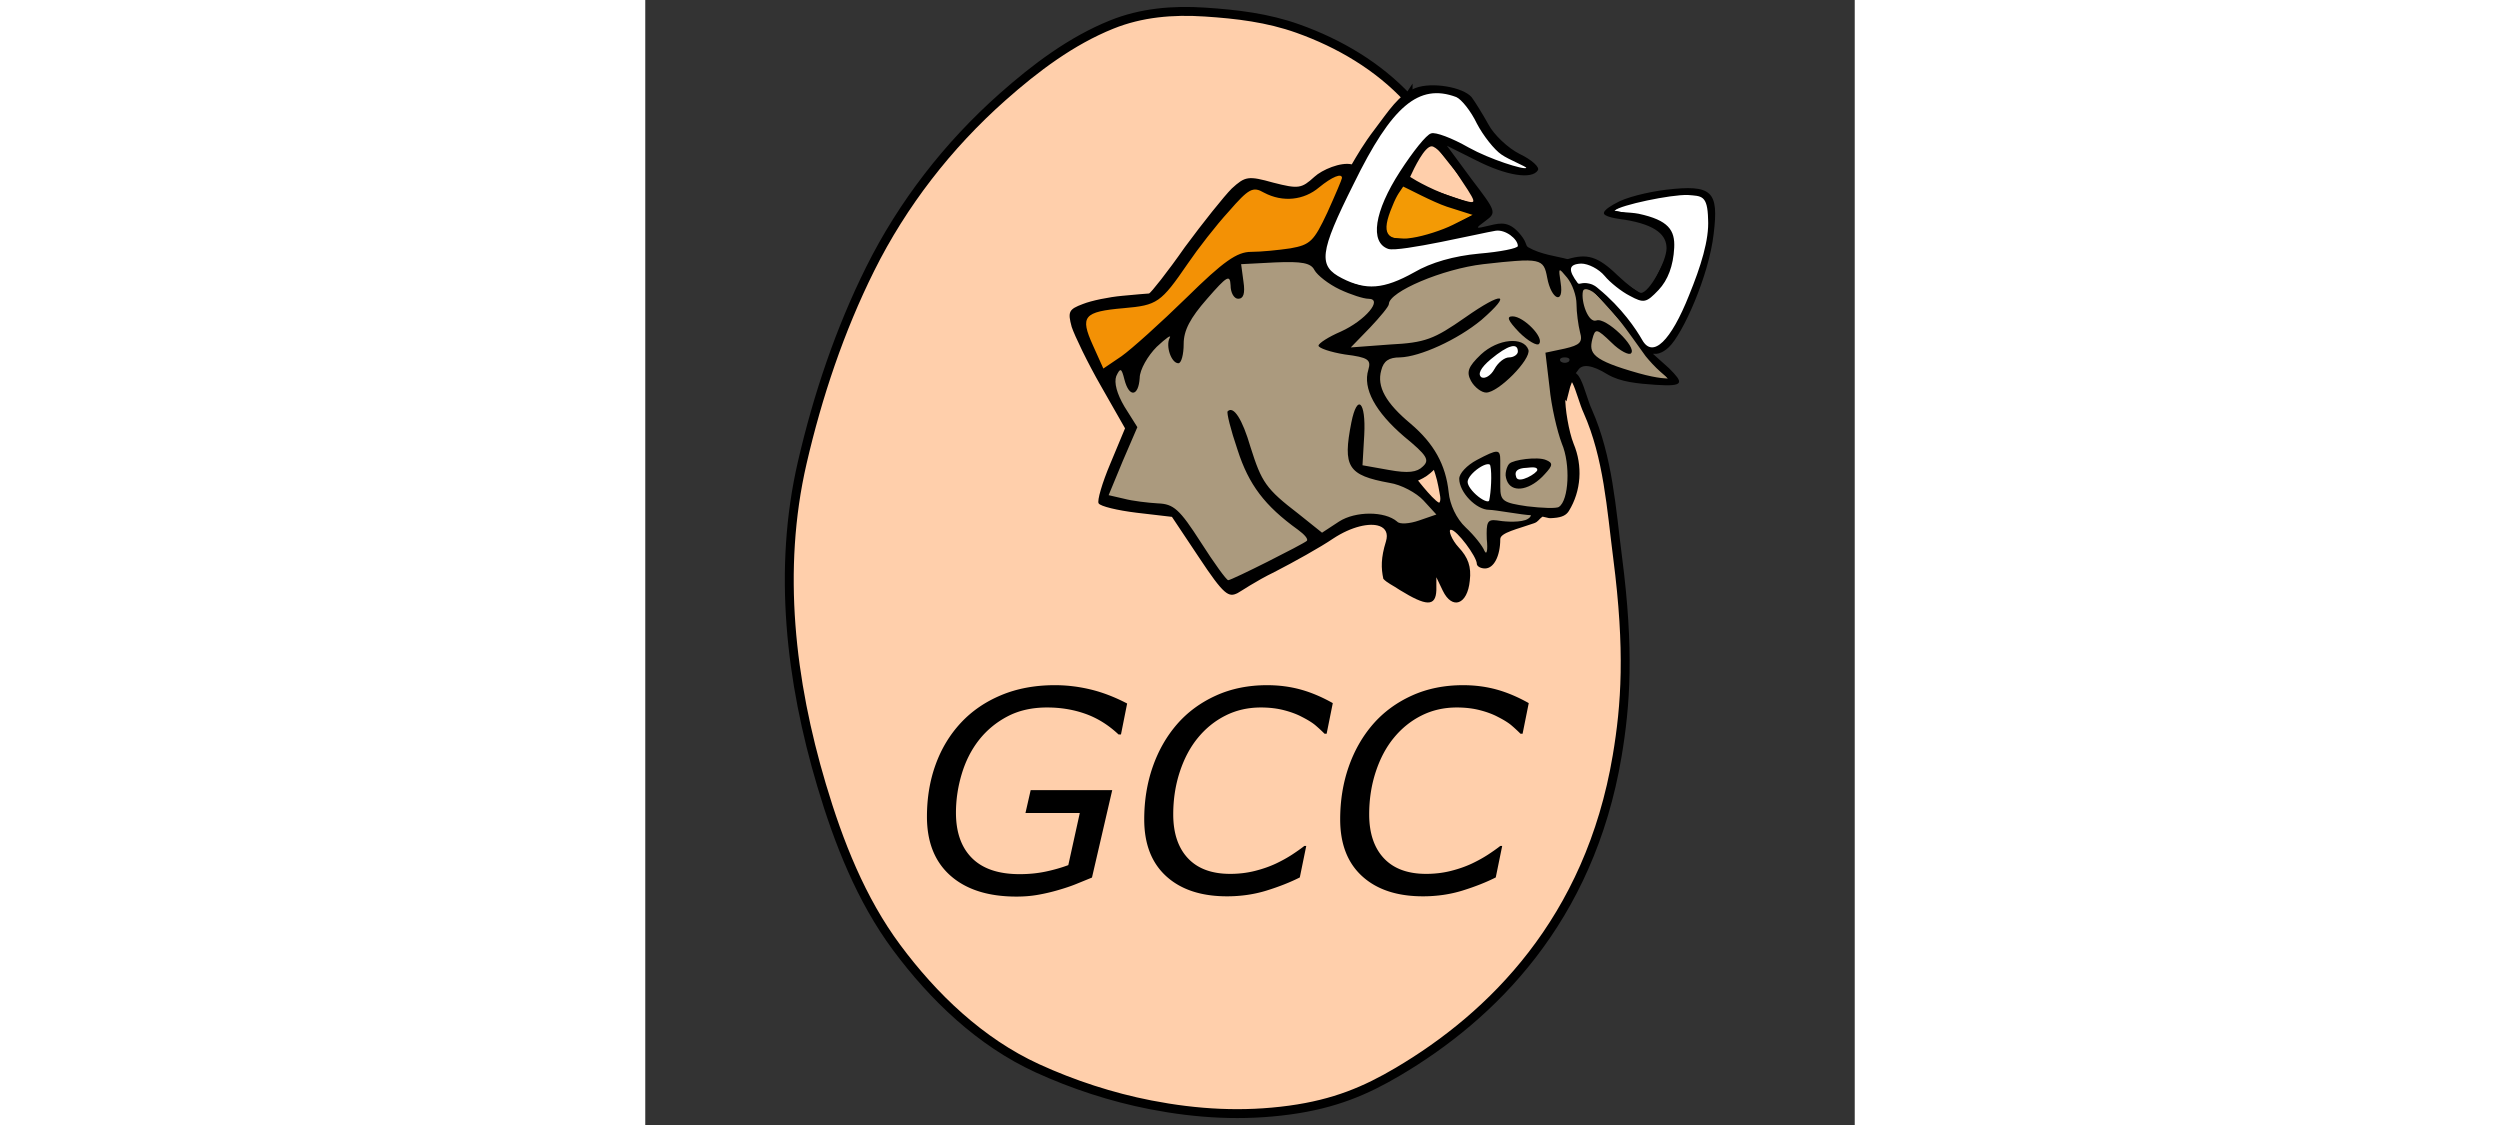 <?xml version="1.0" encoding="UTF-8" standalone="no"?>
<svg
   height="540"
   width="1200"
   version="1.0"
   viewBox="-67.843 -135.038 587.969 546.905"
   id="svg128"
   sodipodi:docname="GNU_Compiler_Collection-Logo.wine.svg"
   inkscape:version="1.1.1 (3bf5ae0d25, 2021-09-20)"
   xmlns:inkscape="http://www.inkscape.org/namespaces/inkscape"
   xmlns:sodipodi="http://sodipodi.sourceforge.net/DTD/sodipodi-0.dtd"
   xmlns="http://www.w3.org/2000/svg"
   xmlns:svg="http://www.w3.org/2000/svg">
  <rect x="-67.843" y="-135.038" width="587.969" height="546.905" fill="#333333" stroke="none"/>
  <defs
     id="defs132" />
  <sodipodi:namedview
     id="namedview130"
     pagecolor="#ffffff"
     bordercolor="#666666"
     borderopacity="1.0"
     inkscape:pageshadow="2"
     inkscape:pageopacity="0.0"
     inkscape:pagecheckerboard="0"
     showgrid="false"
     inkscape:zoom="1.0925"
     inkscape:cx="374.82838"
     inkscape:cy="287.41419"
     inkscape:window-width="1920"
     inkscape:window-height="1131"
     inkscape:window-x="0"
     inkscape:window-y="0"
     inkscape:window-maximized="1"
     inkscape:current-layer="svg128" />
  <g
     fill-rule="evenodd"
     id="g116"
     transform="translate(0,-131.662)">
    <path
       d="m 303,44.525 -20.28,31.012 96.148,111.602 c 4.512,-18.463 7.814,1.677 11.502,9.483 9.878,22.334 11.416,47.222 14.496,71.119 5.83,45.229 3.909,71.701 -0.24,96.382 -13.444,79.974 -61.135,126.653 -106.685,153.529 -15.58,9.193 -30.577,15.62 -52.573,18.622 -22.665,3.092 -44.872,1.868 -67.626,-2.566 -18.784,-3.66 -37.677,-9.828 -55.026,-17.78 C 95.053,503.251 72.219,481.309 54.346,457.238 37.056,433.95 26.15,406.161 17.866,378.315 2.8,327.665 -3.57,273.727 8.448,221.622 c 7.49,-32.48 18.292,-64.643 33.064,-94.3 15.676,-31.471 37.71,-59.974 64.381,-83.609 16.017,-14.193 33.428,-27.271 53.03,-35.166 14.378,-5.791 29.598,-7.096 45.31,-6.06 15.537,1.025 30.367,2.765 45.167,8.029 20.14,7.162 39.12,18.366 53.6,34.009 z"
       fill="#ffcfab"
       stroke="#000000"
       stroke-width="4.327"
       id="path102" />
    <path
       d="m 153.818,179.408 -11.16,-28.33 12.019,-6.008 24.038,-3.435 44.64,-54.942 24.895,3.434 16.31,-8.585 12.02,-2.575 -18.886,41.206 -36.914,4.293 z"
       fill="#f39105"
       stroke="#000000"
       stroke-width="1.041"
       id="path104" />
    <path
       d="m 314.352,64.373 19.746,24.895 5.15,8.586 -37.773,-12.878 4.293,-12.018 z"
       fill="#ffcfab"
       stroke="#000000"
       stroke-width="1.041"
       id="path106" />
    <path
       d="m 299.759,83.26 18.886,10.301 19.744,6.01 -26.612,14.594 -19.744,-1.718 -1.718,-13.735 z"
       fill="#f39a05"
       stroke="#000000"
       stroke-width="1.041"
       id="path108" />
    <path
       d="m 154.677,181.125 13.736,22.32 -13.736,35.197 32.622,6.01 6.867,6.867 20.604,31.764 65.244,-34.339 19.422,5.366 20.926,-6.224 -14.594,-15.453 2.575,-4.292 6.868,-4.292 3.434,11.16 6.009,13.735 16.31,19.745 4.293,-2.575 0.859,-12.877 15.16,-2.67 5.35,-4.157 13.393,-1.623 3.44,-16.875 -9.872,-40.777 v -17.17 l 15.453,-2.576 13.735,10.302 19.744,5.151 7.727,-1.717 -23.178,-29.188 -14.248,-14.587 -8.073,-5.157 -15.453,-10.302 -31.763,1.716 -24.895,6.01 -21.463,10.302 -12.876,-1.717 -16.311,-7.727 -5.151,-7.726 -33.48,-0.858 z"
       fill="#ab9a7e"
       stroke="#000000"
       stroke-width="1.041"
       id="path110" />
    <path
       d="m 315.211,223.19 4.292,11.16 -2.575,6.868 -12.877,-7.727 3.434,-6.009 z m 19.745,-46.357 13.735,-12.019 7.726,-0.858 2.576,4.292 -12.018,12.877 -6.868,2.575 z m 24.844,-59.538 -42.014,10.605 -27.472,11.16 -24.037,-6.867 -8.584,-10.302 22.32,-50.65 20.913,-25.9 13.7,-5.426 15.178,2.996 15.724,23.078 16.479,11.037 -1.898,3.338 -24.296,-8.265 -21.462,-9.443 -20.601,31.764 -4.292,11.161 3.434,10.302 55.8,-9.444 5.958,4.951 z m 16.363,6.312 9.835,12.59 6.206,0.175 22.94,25.516 5.706,6.92 10.255,-6.57 12.018,-26.612 6.668,-21.158 0.91,-17.724 -5.505,-6.617 h -19.242 l -14.595,3.434 c 0,0 -12.018,6.01 -8.584,6.01 3.434,0 19.744,5.15 19.744,5.15 l 6.868,5.15 1.718,7.727 -9.444,18.886 -4.292,4.293 -19.745,-12.877 -6.009,-4.293 -6.01,-0.858 z"
       fill="#ffffff"
       stroke="#000000"
       stroke-width="1.041"
       id="path112" />
    <path
       d="m 368.144,223.975 c -0.266,-1.973 -13.507,0 -13.507,0 0,0 -2.314,7.892 1.063,7.892 3.376,0 12.71,-5.919 12.444,-7.892 z"
       fill="#ffffff"
       stroke="#9e0000"
       stroke-width="1.041"
       id="path114" />
  </g>
  <path
     d="m 385.627,44.898 c 1.924,-3.083 6.639,-2.695 14.34,2.072 6.27,3.705 14.536,4.468 23.39,5.075 14.502,0.994 13.344,-1.162 6.537,-8.021 l -8.202,-7.358 c 0,0 3.018,1.747 8.024,-2.88 6.702,-6.195 19.56,-34.7 21.84,-55.22 2.565,-20.807 -0.856,-23.942 -23.087,-21.377 -9.12,1.14 -20.103,3.82 -24.664,6.67 0,0 -6.513,3.26 -5.515,5.112 0.998,1.853 9.658,2.754 9.658,2.754 16.246,2.565 20.695,7.94 20.695,13.925 0,6.27 -8.44,21.702 -12.43,21.702 -1.425,0 -6.555,-3.99 -11.4,-8.55 -9.691,-9.406 -14.907,-10.638 -24.283,-7.851 -5.265,-1.443 -12.908,-2.202 -19.081,-5.75 -1.513,-0.87 -0.552,-2.092 -3.546,-5.855 -5.412,-6.799 -9.525,-6.196 -15.225,-4.77 -7.126,1.71 -7.41,1.71 -1.995,-2.281 5.415,-3.99 5.13,-4.56 -6.84,-20.236 l -11.971,-16.247 14.25,7.126 c 14.537,7.41 27.077,9.406 29.928,4.845 1.14,-1.425 -2.85,-5.13 -8.836,-7.98 -5.7,-2.85 -12.54,-9.406 -15.106,-14.251 -2.85,-5.13 -6.556,-11.116 -8.266,-13.396 -4.275,-4.846 -19.19,-7.454 -27.209,-4.421 -8.176,3.092 -13.246,11.403 -19.804,19.996 -5.537,7.254 -8.622,12.728 -11.21,17.135 -5.33,-1.259 -14.457,2.632 -18.162,6.052 -6.27,5.7 -7.695,5.986 -19.951,2.85 -12.256,-3.42 -13.681,-3.135 -20.237,2.85 -3.705,3.706 -13.966,16.532 -22.801,28.503 -8.55,12.256 -16.531,22.231 -17.387,22.516 -0.855,0 -6.84,0.57 -13.11,1.14 -6.27,0.57 -14.821,2.28 -19.097,3.99 -6.84,2.566 -7.41,3.706 -5.415,11.117 1.425,4.275 7.695,17.386 14.25,28.787 l 11.687,20.521 -7.126,17.101 c -3.99,9.406 -6.555,18.241 -5.7,19.382 0.855,1.425 9.12,3.42 18.526,4.56 l 17.101,1.995 13.111,19.666 c 12.256,18.527 14.444,19.564 18.811,17.387 1.47,-0.733 8.551,-5.7 17.957,-10.261 9.405,-4.846 22.231,-11.971 28.502,-16.246 8.872,-5.856 17.855,-7.845 22.615,-6.036 2.886,1.096 4.22,3.588 3.036,7.46 -2.488,7.998 -2.374,12.975 -1.258,18.163 1.944,2.077 4.45,3.027 8.099,5.494 12.578,7.73 17.386,8.266 17.671,0 v -6.27 l 3.135,6.555 c 4.56,9.406 11.971,6.84 13.111,-4.845 0.855,-6.84 -0.855,-11.4 -5.415,-16.246 -3.42,-3.705 -5.2,-8.557 -3.776,-8.557 2.85,0 12.612,13.117 12.612,16.538 0,1.14 1.71,2.28 3.99,2.28 4.275,0 7.41,-5.986 7.41,-14.251 0,-3.15 8.505,-4.926 16.44,-7.738 2.118,-0.75 2.103,-1.813 4.13,-3.2 3.83,0.802 2.57,0.855 5.427,0.652 4.25,-0.302 6.144,-1.5 7.35,-3.395 5.986,-9.69 6.841,-21.947 2.28,-32.778 -2.28,-5.7 -4.274,-17.529 -3.99,-22.66 0,0 0.273,-3.388 1.526,-6.74 m -33.163,37.666 c 0,-5.7 -1.14,-5.7 -11.4,-0.285 -4.846,2.565 -8.551,6.556 -8.551,9.12 0,6.556 8.266,15.107 14.536,15.107 2.85,0 16.565,2.565 20.304,2.606 -0.08,1.09 -1.658,2.04 -2.698,2.373 -4.318,1.38 -11.374,0.61 -13.9,0.151 -4.561,-0.57 -5.131,0.855 -4.846,9.12 0.57,5.416 0,7.981 -1.14,5.701 -0.855,-2.28 -4.846,-7.41 -9.12,-11.4 -4.561,-4.276 -7.696,-11.116 -8.266,-17.102 C 321.301,90.863 315.601,80.602 304.2,70.912 292.23,60.936 287.67,52.956 289.95,44.975 c 1.14,-4.56 3.705,-6.27 9.12,-6.27 9.69,-0.285 27.932,-8.551 39.618,-18.242 15.39,-13.396 10.26,-13.966 -7.98,-1.14 -15.107,10.546 -19.382,12.256 -36.483,13.111 l -19.097,1.425 9.406,-9.69 c 4.845,-5.13 9.12,-10.261 9.12,-11.401 0,-5.986 26.222,-17.101 45.889,-19.382 27.932,-3.135 29.357,-2.85 31.067,6.556 1.995,10.83 8.265,13.396 6.555,2.565 -1.14,-7.695 -1.14,-7.695 3.136,-2.565 2.565,3.135 4.56,8.836 4.56,12.826 0,3.99 0.855,10.26 1.71,13.68 1.425,4.846 0,6.271 -7.41,7.981 l -9.406,1.995 1.995,16.817 c 0.855,9.12 3.705,21.376 5.985,27.361 4.276,9.976 3.42,27.647 -1.425,30.783 -1.14,0.855 -8.265,0.57 -15.39,-0.285 -11.687,-1.71 -13.112,-2.566 -13.112,-9.406 M 326.432,-87.844 c 2.565,1.14 7.125,6.84 9.976,12.826 3.135,5.985 8.55,12.826 11.97,15.106 3.495,2.483 12.566,6.022 12.045,6.512 -1.095,1.03 -17.58,-4.14 -28.006,-9.933 -7.98,-4.56 -16.246,-7.695 -18.241,-6.84 -2.28,0.57 -8.836,8.836 -15.106,18.526 -12.54,19.382 -14.821,34.488 -5.7,37.623 5.415,1.71 45.598,-7.799 52.158,-8.836 4.746,-0.75 10.83,3.99 10.83,7.41 0,1.14 -8.55,2.851 -18.81,3.706 -12.256,1.14 -23.372,4.275 -31.638,9.12 -14.82,8.266 -23.371,8.836 -35.057,2.85 -11.686,-5.985 -11.116,-12.255 5.7,-45.887 18.527,-37.908 31.638,-49.024 49.879,-42.183 z m -1.425,34.487 c 12.256,18.526 12.256,17.671 3.705,15.391 -12.54,-3.705 -22.369,-9.513 -24.73,-11.075 2.04,-4.487 7.059,-14.862 10.479,-14.862 1.995,0 6.555,4.846 10.546,10.546 z m -54.154,4.846 c 0,0.57 -3.135,7.98 -7.126,16.816 -6.555,13.966 -8.265,15.676 -17.956,17.386 -5.7,0.855 -14.25,1.71 -19.096,1.71 -6.84,0 -13.396,4.56 -31.352,22.232 C 182.782,21.888 168.531,34.714 163.686,38.135 l -8.836,5.985 -5.13,-11.4 c -6.27,-13.967 -4.56,-16.247 15.106,-17.957 16.246,-1.425 17.956,-2.565 31.067,-21.662 4.845,-7.125 13.68,-18.526 19.951,-25.366 9.69,-11.116 11.686,-12.256 17.101,-9.121 9.121,4.845 19.382,3.705 26.792,-2.565 6.27,-5.13 11.116,-7.126 11.116,-4.56 z m 51.019,13.965 12.54,3.99 -9.69,4.846 c -5.13,2.565 -13.966,5.415 -19.667,6.27 -12.826,1.996 -15.39,-1.995 -9.69,-15.39 2.352,-5.973 3.931,-7.34 5.25,-9.51 1.484,0.567 14.416,7.514 21.257,9.794 z m 126.963,6.086 c 0.57,9.976 -3.55,22.987 -9.25,36.952 C 430.749,30.724 421.955,39.367 416.824,30.246 413.86,25.059 406.978,14.68 395.487,5.248 c -0.863,-0.709 -1.98,-1.855 -4.438,-2.42 -3.59,-0.827 -4.584,0.584 -5.518,-0.136 -4.812,-6.44 -4.66,-9.306 1.61,-9.59 3.42,0 8.55,2.565 11.4,5.985 2.566,3.135 8.266,7.695 12.257,9.69 6.84,3.706 7.98,3.42 13.966,-2.85 4.56,-4.845 7.146,-11.747 7.599,-20.48 0.446,-8.592 -2.754,-13.437 -17.29,-16.572 -4.275,-0.855 -12.722,-0.744 -11.582,-1.6 2.565,-2.565 27.258,-7.806 35.524,-7.52 6.555,0.57 9.553,-0.112 9.82,11.785 z M 269.713,5.642 c 5.415,2.565 11.686,4.56 13.966,4.56 7.41,0 -1.425,10.546 -13.396,15.962 -5.985,2.565 -10.83,5.7 -10.83,6.84 0,1.14 5.7,3.135 12.825,4.275 11.4,1.426 12.826,2.566 11.4,7.411 -2.85,9.12 3.421,20.521 17.387,32.492 11.116,9.12 12.541,11.401 9.12,14.536 -2.85,2.85 -7.125,3.42 -16.53,1.71 l -12.826,-2.28 0.855,-14.82 c 0.855,-16.247 -3.42,-20.237 -6.27,-5.986 -4.276,21.661 -1.71,25.652 18.526,29.357 5.7,0.855 13.11,4.845 16.53,8.55 l 6.271,6.84 -8.265,2.851 c -4.846,1.71 -9.691,1.995 -10.831,0.57 -5.986,-5.13 -20.237,-5.13 -28.217,0 l -8.266,5.416 -11.4,-9.121 C 233.8,102.549 231.805,99.414 226.39,82.313 222.4,68.632 218.124,62.076 215.274,64.926 c -0.57,0.57 1.425,8.836 4.845,18.812 5.416,16.816 13.111,27.077 29.358,38.762 3.135,2.28 5.13,4.56 4.275,5.416 -1.995,1.71 -36.483,19.096 -38.193,19.096 -0.855,0 -6.84,-8.265 -13.396,-18.526 -10.26,-15.961 -13.11,-18.526 -20.806,-18.811 -4.846,-0.286 -12.256,-1.14 -16.531,-2.28 l -7.41,-1.71 6.84,-16.532 7.125,-16.531 -6.27,-9.976 c -3.706,-6.27 -5.13,-11.686 -3.99,-14.82 1.995,-4.276 2.565,-3.991 3.99,1.71 2.28,8.835 6.84,8.265 7.41,-0.856 0,-3.99 3.99,-10.83 8.266,-15.106 4.56,-4.275 7.41,-6.27 6.27,-4.275 -1.995,3.99 0.855,12.256 4.275,12.256 1.426,0 2.566,-4.276 2.566,-9.406 0,-6.555 3.135,-12.54 11.4,-21.946 9.691,-11.116 11.116,-11.971 11.401,-6.556 0,3.705 1.71,6.556 3.705,6.556 2.566,0 3.42,-2.566 2.566,-8.266 l -1.14,-8.55 16.53,-0.856 c 13.112,-0.57 17.387,0.285 19.097,3.706 1.425,2.565 6.84,6.84 12.256,9.405 z m 80.732,89.258 c -0.223,1.481 0.336,3.408 0.966,4.551 2.918,5.304 11.358,3.511 18.059,-4.027 3.99,-4.276 3.99,-5.416 0.57,-6.841 -4.01,-1.755 -15.928,-0.137 -17.815,1.794 -1.134,1.16 -1.557,3.046 -1.78,4.523 z m 55.792,-73.582 c 3.136,3.99 8.551,11.686 12.256,16.817 0,0 2.398,2.973 5.164,5.682 2.765,2.708 5.899,5.152 5.899,5.152 0,0 -4.589,0.22 -14.483,-2.569 -22.732,-6.408 -24.227,-9.69 -22.517,-16.531 1.426,-5.415 1.996,-5.415 9.406,1.71 3.99,3.99 8.55,6.27 9.406,5.13 3.135,-2.85 -12.256,-17.67 -16.816,-15.96 -3.99,1.424 -7.574,-9.238 -6.573,-14.116 0.27,-1.317 1.602,-1.356 3.366,-0.595 3.531,1.523 8.456,7.234 14.892,15.28 z M 381.156,40.7 c -1.14,0.855 -2.85,0.855 -3.99,0 -0.856,-1.14 0,-1.995 1.995,-1.995 1.995,0 2.85,0.855 1.995,1.995 z m -39.048,59.284 c 0,7.41 -3.99,9.405 -7.126,4.275 -2.565,-3.99 0.285,-11.4 4.276,-11.4 1.425,0 2.85,3.135 2.85,7.125 z m 23.712,-6.593 c 0,1.568 -9.047,6.954 -10.242,3.605 -1.23,-3.444 1.287,-4.303 4.408,-4.593 3.269,-0.303 5.834,-0.58 5.834,0.988 z m -49.364,6.593 c 0,2.28 -1.14,4.275 -2.565,4.275 -3.705,0 -6.27,-4.56 -3.99,-6.84 3.135,-3.136 6.555,-1.71 6.555,2.565 z"
     id="path118" />
  <path
     d="m 356.929,26.448 c 4.275,4.276 8.836,6.841 9.69,5.701 2.85,-2.85 -7.41,-13.396 -12.825,-13.396 -3.135,0 -2.28,1.995 3.135,7.696 z m -18.526,10.831 c -6.27,5.986 -7.126,8.551 -4.846,12.826 1.71,3.136 5.13,5.7 7.41,5.7 5.986,0 21.947,-16.245 20.522,-20.806 -2.28,-6.555 -14.82,-5.415 -23.086,2.28 z m 17.956,-1.425 c 0,1.425 -1.995,2.85 -4.275,2.85 -2.28,0 -5.416,2.566 -7.126,5.701 -1.71,3.135 -4.56,4.845 -6.27,3.99 -1.995,-1.425 -0.57,-4.56 4.56,-8.835 8.266,-6.84 13.11,-8.266 13.11,-3.706 z"
     id="path120" />
  <path
     d="m 315.818,92.183 c 0,0 -1.9,2.033 -4.078,3.564 -2.177,1.531 -4.936,2.56 -4.936,2.56 0,0 10.265,13.27 11.767,11.553 1.503,-1.717 0.414,-4.67 -0.23,-8.533 -0.65,-3.904 -2.523,-9.144 -2.523,-9.144 z"
     fill="#ffcfab"
     fill-rule="evenodd"
     stroke="#000000"
     stroke-width="1.291"
     id="path122" />
  <path
     d="m 112.598,300.825 c -13.66,0 -24.324,-3.37 -31.996,-10.111 -7.672,-6.741 -11.508,-16.32 -11.508,-28.737 0,-9.136 1.408,-17.583 4.224,-25.344 2.816,-7.76 6.907,-14.523 12.273,-20.29 5.322,-5.72 11.852,-10.2 19.59,-13.436 7.738,-3.237 16.44,-4.856 26.109,-4.856 5.81,0 11.608,0.698 17.395,2.095 5.787,1.397 11.696,3.67 17.728,6.818 l -2.993,15.034 h -1.198 c -4.922,-4.612 -10.277,-7.949 -16.065,-10.01 -5.787,-2.063 -12.007,-3.094 -18.659,-3.094 -7.317,0 -13.725,1.442 -19.224,4.324 -5.499,2.883 -10.133,6.719 -13.903,11.508 -3.68,4.7 -6.463,10.178 -8.348,16.43 -1.885,6.253 -2.827,12.55 -2.827,18.892 0,9.535 2.605,16.896 7.816,22.085 5.21,5.189 12.916,7.783 23.116,7.783 4.479,0 8.68,-0.41 12.606,-1.23 3.924,-0.821 7.616,-1.874 11.076,-3.16 l 5.588,-25.344 H 116.99 l 2.527,-11.11 h 39.646 l -9.845,42.507 a 2926.464,2926.464 0 0 1 -7.916,3.226 c -2.35,0.953 -5.3,1.94 -8.847,2.96 a 90.918,90.918 0 0 1 -9.479,2.195 c -3.26,0.577 -6.752,0.865 -10.477,0.865 z m 102.37,-0.13 c -12.55,0 -22.395,-3.249 -29.535,-9.745 -7.14,-6.497 -10.71,-15.71 -10.71,-27.64 0,-9.135 1.375,-17.65 4.124,-25.543 2.75,-7.894 6.696,-14.812 11.841,-20.754 5.1,-5.854 11.375,-10.477 18.825,-13.87 7.45,-3.392 15.765,-5.088 24.945,-5.088 5.72,0 11.131,0.698 16.231,2.095 5.1,1.397 10.333,3.603 15.7,6.619 l -2.994,14.9 h -0.998 a 75.024,75.024 0 0 0 -4.424,-4.091 c -1.485,-1.264 -3.714,-2.65 -6.685,-4.158 -2.44,-1.286 -5.344,-2.361 -8.714,-3.226 -3.37,-0.865 -7.096,-1.297 -11.175,-1.297 -6.209,0 -11.907,1.297 -17.096,3.891 -5.189,2.595 -9.69,6.22 -13.504,10.876 -3.725,4.524 -6.652,10.022 -8.78,16.497 -2.13,6.475 -3.194,13.371 -3.194,20.688 0,9.136 2.373,16.242 7.118,21.32 4.745,5.078 11.597,7.617 20.555,7.617 4.213,0 8.215,-0.477 12.007,-1.43 3.792,-0.954 7.24,-2.162 10.344,-3.626 2.882,-1.374 5.477,-2.816 7.783,-4.323 2.306,-1.508 4.28,-2.905 5.92,-4.191 h 0.931 l -3.126,15.3 c -4.657,2.35 -10.011,4.468 -16.065,6.353 -6.054,1.884 -12.495,2.827 -19.324,2.827 z m 95.26,0 c -12.55,0 -22.395,-3.249 -29.535,-9.745 -7.14,-6.497 -10.71,-15.71 -10.71,-27.64 0,-9.135 1.375,-17.65 4.124,-25.543 2.75,-7.894 6.696,-14.812 11.841,-20.754 5.1,-5.854 11.375,-10.477 18.825,-13.87 7.45,-3.392 15.765,-5.088 24.945,-5.088 5.72,0 11.131,0.698 16.231,2.095 5.1,1.397 10.333,3.603 15.7,6.619 l -2.994,14.9 h -0.998 a 75.024,75.024 0 0 0 -4.424,-4.091 c -1.485,-1.264 -3.714,-2.65 -6.685,-4.158 -2.44,-1.286 -5.344,-2.361 -8.714,-3.226 -3.37,-0.865 -7.095,-1.297 -11.175,-1.297 -6.209,0 -11.907,1.297 -17.096,3.891 -5.189,2.595 -9.69,6.22 -13.504,10.876 -3.725,4.524 -6.652,10.022 -8.78,16.497 -2.13,6.475 -3.194,13.371 -3.194,20.688 0,9.136 2.373,16.242 7.118,21.32 4.745,5.078 11.597,7.617 20.555,7.617 4.213,0 8.215,-0.477 12.007,-1.43 3.792,-0.954 7.24,-2.162 10.344,-3.626 2.883,-1.374 5.477,-2.816 7.783,-4.323 2.306,-1.508 4.28,-2.905 5.92,-4.191 h 0.931 l -3.126,15.3 c -4.657,2.35 -10.011,4.468 -16.065,6.353 -6.053,1.884 -12.495,2.827 -19.324,2.827 z"
     font-size="32.055px"
     font-family="Sans"
     letter-spacing="0"
     word-spacing="0"
     id="path124" />
  <path
     d="m 343.483,91.251 c -0.91,-4.06 -11.913,3.49 -12.065,7.891 -0.151,4.401 10.696,12.954 11.534,9.106 0.835,-3.832 1.435,-12.967 0.531,-16.997 z"
     fill="#ffffff"
     fill-rule="evenodd"
     stroke="#000000"
     stroke-width="1.041"
     id="path126" />
</svg>
